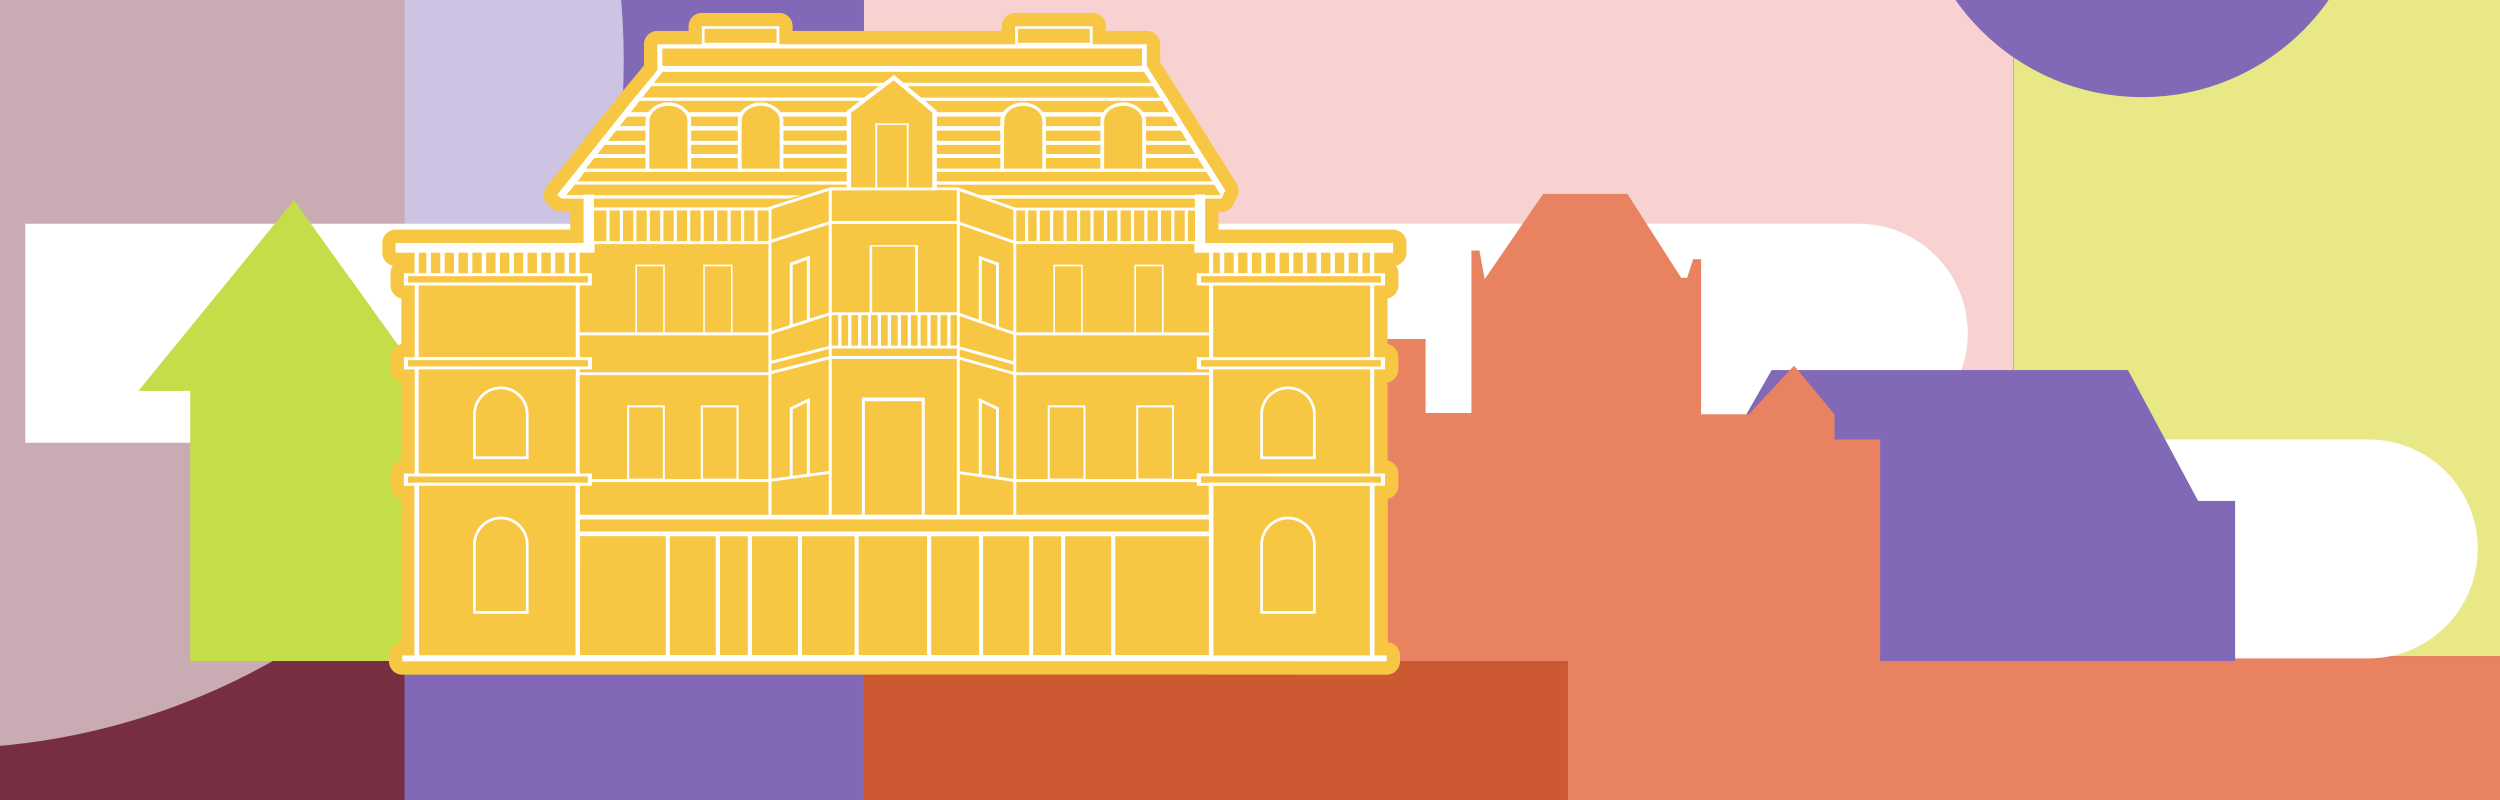 <svg width="375" height="120" viewBox="0 0 375 120" fill="none" xmlns="http://www.w3.org/2000/svg">
<rect x="0" y="0" width="375" height="120" fill="#333333" stroke="none"/>
<g clip-path="url(#clip0_234_13805)">
<g clip-path="url(#clip1_234_13805)">
<path d="M416.168 -60.895H302.01V98.406H416.168V-60.895Z" fill="#E8E986"/>
<path d="M127.554 -60.899L127.554 98.402L302.01 98.402V-60.899H127.554Z" fill="#F8D2D1"/>
<path d="M127.551 43.434L127.551 178.052H235.127V43.434H127.551Z" fill="#CC5931"/>
<path d="M235.127 98.403V178.052H416.164V98.403L235.127 98.403Z" fill="#E98260"/>
<path d="M60.615 -60.898L60.615 178.052H129.596V-60.898H60.615Z" fill="#8269B7"/>
<path d="M-60.154 -60.894L-60.154 178.056H60.675L60.675 -60.894H-60.154Z" fill="#772E40"/>
<g style="mix-blend-mode:overlay" opacity="0.6">
<path d="M-9.394 112.31C47.467 112.31 93.561 66.087 93.561 9.069C93.561 -47.95 47.467 -94.172 -9.394 -94.172C-66.254 -94.172 -112.349 -47.95 -112.349 9.069C-112.349 66.087 -66.254 112.31 -9.394 112.31Z" fill="white"/>
</g>
<path d="M3.794 33.564H278.79C280.941 33.564 283.07 33.989 285.057 34.814C287.044 35.64 288.849 36.85 290.37 38.375C291.89 39.9 293.096 41.71 293.919 43.703C294.741 45.695 295.165 47.831 295.164 49.987C295.164 54.342 293.439 58.519 290.368 61.598C287.297 64.677 283.133 66.407 278.79 66.407H3.794V33.564Z" fill="white"/>
<path d="M29.868 65.92H355.294C359.637 65.92 363.802 67.65 366.872 70.729C369.943 73.808 371.668 77.984 371.668 82.339C371.668 86.694 369.943 90.87 366.872 93.949C363.802 97.029 359.637 98.759 355.294 98.759H29.868V65.92Z" fill="white"/>
<g style="mix-blend-mode:color-burn">
<path d="M321.316 14.573C340.218 14.573 355.541 -0.793 355.541 -19.747C355.541 -38.701 340.218 -54.067 321.316 -54.067C302.414 -54.067 287.091 -38.701 287.091 -19.747C287.091 -0.793 302.414 14.573 321.316 14.573Z" fill="#8269B7"/>
</g>
<path d="M28.529 99.152V58.645H20.748L44.095 30.032L68.927 64.592H85.23L100.056 52.327H136.375L149.5 64.592V99.152H28.529Z" fill="#C6DD4A"/>
<path d="M202.368 99.152V90.074L217.557 75.428H254.358L265.748 55.511H319.199L329.714 75.136H335.267V99.152H202.368Z" fill="#8269B7"/>
<path d="M172.275 99.152V71.371L175.685 67.014H182.506L185.063 71.371H190.818V57.693L201.688 50.853H213.836V61.941H220.713V37.576H221.909L222.706 41.873L231.467 29.091H244.113L252.174 41.671H253.072L253.969 38.877H255.162V62.14H262.33L269.102 54.85L275.174 62.14V65.934H282.021V99.152H172.275Z" fill="#E98260"/>
<path d="M208.964 37.896V36.445H180.77V29.789H183.231L183.283 29.673V29.538L183.321 29.594L183.799 28.571C183.695 28.421 183.597 28.267 183.496 28.117L181.627 25.147L181.253 24.532V24.551L174.84 14.345L174.534 13.854V13.872L172.29 10.333V10.291L172.021 9.856V6.636H163.888V3.936H152.274V6.636H116.894V3.936H105.28V6.636H98.602V10.524C98.602 10.524 95.502 14.315 94.9 14.997L91.781 18.915H91.733V18.975L87.765 23.959V23.989L83.559 29.238L84.142 29.741L84.546 29.789H87.537V36.441H59.344V37.896H62.185V40.978H60.585V42.819H62.204V53.569H60.585V55.406H62.204V71.031H60.585V72.872H62.167V98.32H60.346V99.205L168.035 99.175L207.996 99.205V98.32H206.175V72.872H207.756V71.031H206.137V55.406H207.756V53.569H206.137V42.815H207.756V40.974H206.137V37.896H208.964Z" fill="#F7C743" stroke="#F7C743" stroke-width="4" stroke-linecap="round" stroke-linejoin="round"/>
<path d="M208.964 37.896V36.445H180.77V29.789H183.231L183.283 29.673V29.538L183.321 29.594L183.799 28.571C183.695 28.421 183.597 28.267 183.496 28.117L181.627 25.147L181.253 24.532V24.551L174.84 14.345L174.534 13.854V13.872L172.29 10.333V10.291L172.021 9.856V6.636H163.888V3.936H152.274V6.636H116.894V3.936H105.28V6.636H98.602V10.524C98.602 10.524 95.502 14.315 94.9 14.997L91.781 18.915H91.733V18.975L87.765 23.959V23.989L83.559 29.238L84.142 29.741L84.546 29.789H87.537V36.441H59.344V37.896H62.185V40.978H60.585V42.819H62.204V53.569H60.585V55.406H62.204V71.031H60.585V72.872H62.167V98.32H60.346V99.205L168.035 99.175L207.996 99.205V98.32H206.175V72.872H207.756V71.031H206.137V55.406H207.756V53.569H206.137V42.815H207.756V40.974H206.137V37.896H208.964ZM204.376 37.896H205.498V40.978H204.376V37.896ZM202.305 37.896H203.71V40.978H202.305V37.896ZM200.229 37.896H201.635V40.978H200.229V37.896ZM198.158 37.896H199.56V40.978H198.158V37.896ZM196.083 37.896H197.477V40.978H196.071L196.083 37.896ZM194.011 37.896H195.413V40.978H194.011V37.896ZM191.936 37.896H193.342V40.978H191.936V37.896ZM189.864 37.896H191.266V40.978H189.864V37.896ZM187.789 37.896H189.195V40.978H187.789V37.896ZM185.717 37.896H187.12V40.978H185.717V37.896ZM183.642 37.896H185.048V40.978H183.642V37.896ZM181.974 39.981H181.997V39.771H181.974V37.896H182.973V40.978H181.974V39.981ZM181.365 37.896V40.978H179.529V42.819H181.35V49.857H174.545V39.699H170.147V49.853H162.407V39.699H158.01V49.853H152.446V36.614H179.155V37.896H181.365ZM181.365 55.41V55.838H152.446V50.3H181.365V53.569H179.529V55.406L181.365 55.41ZM170.443 60.795V71.867H162.819V60.795H157.161V71.867H152.446V56.269H181.365V71.023H179.529V71.86H176.082V60.795H170.443ZM175.794 61.102V71.785H170.746V61.102H175.794ZM162.516 61.102V71.785H157.468V61.102H162.516ZM152.001 72.272V77.218H143.977V71.125L152.001 72.272ZM147.264 71.147V60.393L149.399 61.417V71.462L147.264 71.147ZM149.84 71.522V61.143L146.819 59.696V71.102L143.977 70.697V53.967L152.001 56.216V71.837L149.84 71.522ZM143.977 53.524V52.437L152.001 54.687V55.778L143.977 53.524ZM143.977 51.975V47.423L152.001 50.213V54.191L143.977 51.975ZM147.264 48.117V38.983L149.399 39.759V48.837L147.264 48.117ZM149.84 49.013V39.448L146.819 38.349V47.941L143.977 46.955V33.737L152.001 36.527V49.741L149.84 49.013ZM143.977 33.291V28.698L145.659 29.283V29.335H145.82L152.001 31.484V36.055L143.977 33.291ZM148.423 29.793H148.479H179.234V31.147H152.311L148.423 29.793ZM154.233 36.167V31.57H155.494V36.156H155.972V31.57H157.516V36.156H157.991V31.57H159.536V36.156H160.01V31.57H161.555V36.156H162.026V31.57H163.57V36.156H164.045V31.57H165.589V36.156H166.068V31.57H167.612V36.156H168.083V31.57H169.628V36.156H170.103V31.57H171.647V36.156H172.122V31.57H173.666V36.156H174.137V31.57H175.681V36.156H176.164V31.57H177.708V36.156H178.183V31.57H179.252V36.167H152.446V31.57H153.759V36.156L154.233 36.167ZM158.246 49.849V39.951H162.172V49.849H158.246ZM170.383 49.849V39.951H174.294V49.849H170.383ZM183.13 29.272H180.77V29.171H179.234V29.272H147.028L145.065 28.589L143.977 28.214L143.666 28.106H140.522V27.697H182.147L183.13 29.272ZM129.285 59.643V77.203H124.761V53.85H143.536V77.218H138.708V59.643H129.285ZM138.26 60.176V77.203H129.734V60.191L138.26 60.176ZM124.754 53.389V52.283H143.528V53.389H124.754ZM124.754 51.837V47.27H125.733V51.844L124.754 51.837ZM126.208 51.837V47.27H127.221V51.844L126.208 51.837ZM127.704 51.837V47.27H128.717V51.844L127.704 51.837ZM129.199 51.837V47.27H130.213V51.844L129.199 51.837ZM137.276 46.842H130.822V36.992H137.276V46.842ZM137.65 47.27V51.844H136.637V47.27H137.65ZM136.154 47.27V51.844H135.141V47.27H136.154ZM134.659 47.27V51.844H133.649V47.27H134.659ZM133.163 47.27V51.844H132.15V47.27H133.163ZM131.667 47.27V51.844H130.654V47.27H131.667ZM138.088 51.844V47.27H139.101V51.844H138.088ZM139.583 51.844V47.27H140.597V51.844H139.583ZM141.079 51.844V47.27H142.088V51.844H141.079ZM142.575 51.844V47.27H143.539V51.844H142.575ZM137.684 46.835V36.771H130.448V46.85H124.761V33.591H143.536V46.846L137.684 46.835ZM124.765 33.141V28.548H127.008H127.681H131.293H131.563H136.016H136.285H139.837H140.507V28.529H143.521V33.141H124.765ZM117.421 17.487H127.012V18.915H117.514V18.36V18.256C117.518 18.208 117.518 18.16 117.514 18.113C117.51 17.903 117.477 17.695 117.417 17.494L117.421 17.487ZM117.514 21.124V19.579H127.012V21.124H117.514ZM127.012 21.72V23.089H117.514V21.72H127.012ZM117.514 23.685H127.012V25.294H117.514V23.685ZM131.293 18.503V28.109H127.666V16.924L134.049 12.05L139.837 16.883V28.132H136.285V18.503H131.293ZM132.041 28.109H131.578V18.735H136.031V28.109H132.041ZM181.836 27.206H140.522V25.803H150.042H156.888H165.047H171.894H180.961L181.836 27.206ZM150.053 19.587V21.131H140.522V19.587H150.053ZM140.533 18.923V17.494H150.146C150.085 17.696 150.054 17.906 150.053 18.117V18.923H140.533ZM150.053 21.728V23.096H140.522V21.728H150.053ZM150.053 23.692V25.301H140.522V23.692H150.053ZM150.64 18.248C150.636 18.206 150.636 18.163 150.64 18.12C150.64 16.876 151.919 15.871 153.489 15.871C155.06 15.871 156.342 16.887 156.342 18.12C156.346 18.163 156.346 18.206 156.342 18.248V25.301H150.61V18.619H150.677L150.64 18.248ZM156.899 23.096V21.728H165.058V23.096H156.899ZM165.058 23.692V25.301H156.888V23.692H165.058ZM156.899 21.131V19.587H165.062V21.131H156.899ZM156.899 18.923V18.368V18.263C156.903 18.216 156.903 18.168 156.899 18.12C156.897 17.909 156.865 17.698 156.806 17.494H165.152C165.094 17.697 165.063 17.906 165.062 18.117V18.923H156.899ZM165.63 18.12C165.63 16.876 166.909 15.871 168.483 15.871C170.058 15.871 171.333 16.887 171.333 18.12C171.337 18.163 171.337 18.206 171.333 18.248V25.301H165.619V18.619V18.244C165.616 18.203 165.616 18.162 165.619 18.12H165.63ZM180.651 25.301H171.894V23.692H179.649L180.651 25.301ZM179.282 23.096H171.894V21.728H178.43L179.282 23.096ZM178.06 21.131H171.894V19.587H177.099L178.06 21.131ZM176.684 18.923H171.894V18.368V18.263C171.897 18.216 171.897 18.168 171.894 18.12C171.893 17.908 171.861 17.697 171.8 17.494H175.79L176.684 18.923ZM175.382 16.831H171.497C171.137 16.371 170.678 16 170.154 15.745C169.63 15.489 169.055 15.357 168.472 15.357C167.89 15.357 167.315 15.489 166.791 15.745C166.267 16 165.807 16.371 165.447 16.831H156.473C156.114 16.371 155.655 16 155.131 15.745C154.607 15.489 154.032 15.357 153.45 15.357C152.868 15.357 152.293 15.489 151.769 15.745C151.246 16 150.787 16.371 150.427 16.831H140.522V16.609L138.772 15.132H174.347L175.382 16.831ZM174.014 14.648H138.155L136.11 12.939H172.952L174.014 14.648ZM152.682 4.307H163.48V6.418H152.682V4.307ZM105.687 4.307H116.486V6.418H105.687V4.307ZM99.353 7.265H171.303V9.89H99.353V7.265ZM98.845 10.048L98.796 10.111V10.048H98.845ZM99.391 10.771H171.613L172.638 12.417H135.507L134.087 11.232L132.535 12.417H98.089L99.391 10.771ZM97.012 13.771L97.689 12.916H131.88L129.637 14.626H96.395L97.012 13.771ZM95.939 15.128H128.998L127.008 16.651V16.827H117.111C116.751 16.368 116.291 15.996 115.767 15.741C115.243 15.486 114.668 15.353 114.086 15.353C113.503 15.353 112.928 15.486 112.404 15.741C111.88 15.996 111.421 16.368 111.061 16.827H103.272C102.912 16.368 102.453 15.996 101.929 15.741C101.406 15.486 100.831 15.353 100.249 15.353C99.666 15.353 99.092 15.486 98.568 15.741C98.044 15.996 97.585 16.368 97.226 16.827H94.608L95.939 15.128ZM111.248 18.244C111.248 18.203 111.248 18.162 111.248 18.117C111.248 16.872 112.53 15.867 114.101 15.867C115.671 15.867 116.954 16.883 116.954 18.117C116.957 18.159 116.957 18.202 116.954 18.244V25.297H111.233V18.619H111.3L111.248 18.244ZM103.672 23.092V21.724H110.664V23.092H103.672ZM110.664 23.689V25.297H103.672V23.689H110.664ZM103.672 21.128V19.583H110.664V21.128H103.672ZM103.672 18.919V18.364V18.259C103.676 18.212 103.676 18.164 103.672 18.117C103.671 17.905 103.64 17.694 103.578 17.491H110.758C110.696 17.692 110.665 17.902 110.664 18.113V18.919H103.672ZM97.412 18.244C97.409 18.202 97.409 18.159 97.412 18.117C97.412 16.872 98.691 15.867 100.266 15.867C101.84 15.867 103.115 16.883 103.115 18.117C103.119 18.159 103.119 18.202 103.115 18.244L103.134 25.297H97.398V18.619H97.461L97.412 18.244ZM94.07 17.494H96.919C96.861 17.697 96.83 17.906 96.826 18.117V18.923H92.937L94.07 17.494ZM92.406 19.587H96.818V21.131H91.191L92.406 19.587ZM90.712 21.728H96.818V23.096H89.635L90.712 21.728ZM89.156 23.692H96.818V25.301H87.881L89.156 23.692ZM87.608 25.803H96.818H103.664H110.653H117.503H127.001V27.206H86.618C86.991 26.768 87.325 26.299 87.616 25.803H87.608ZM84.927 29.272C85.208 28.919 85.507 28.556 85.806 28.199L86.225 27.693H127.008V28.091H124.507L122.166 28.841L120.607 29.332H120.648L115.039 31.124H89.093V29.785H118.333L120.102 29.291H89.093V29.189H87.545V29.272H84.927ZM124.32 71.098V77.218H115.72V72.231L124.32 71.098ZM118.902 71.365V61.406L121.037 60.382V71.083L118.902 71.365ZM121.478 71.023V59.677L118.457 61.143V71.44L115.716 71.815V56.115L124.316 53.914V70.652L121.478 71.023ZM115.716 55.65V54.559L124.316 52.35V53.449L115.716 55.65ZM115.716 54.102V50.108L118.797 49.122H118.902V49.088L124.32 47.36V51.908L115.716 54.102ZM118.902 48.612V39.771L121.037 38.994V47.952L118.902 48.612ZM121.478 47.787V38.338L118.457 39.437V48.77L115.716 49.643V36.422L124.316 33.674V46.895L121.478 47.787ZM115.716 35.942V31.368L122.11 29.324H122.166L124.32 28.634V33.209L115.716 35.942ZM91.43 36.145V31.57H92.974V36.156H93.449V31.57H94.993V36.156H95.464V31.57H97.009V36.156H97.484V31.57H99.028V36.156H99.51V31.57H101.055V36.156H101.526V31.57H103.07V36.156H103.545V31.57H105.089V36.156H105.564V31.57H107.108V36.156H107.579V31.57H109.124V36.156H109.606V31.57H111.15V36.156H111.625V31.57H113.17V36.156H113.641V31.57H115.136L115.293 31.521V36.096L115.069 36.167H89.093V31.57H90.962V36.156L91.43 36.145ZM86.962 37.896H89.186V36.617H115.114L115.271 36.569V49.782L115.047 49.853H109.886V39.699H105.493V49.853H99.716V39.699H95.315V49.853H86.962V42.815H88.782V40.974H86.962V37.896ZM115.11 72.313L115.271 72.291V77.222H86.999V72.872H88.782V72.313H115.11ZM94.376 71.788V61.102H99.421V71.785L94.376 71.788ZM105.433 71.788V61.102H110.481V71.785L105.433 71.788ZM115.08 71.871H110.784V60.795H105.119V71.867H99.727V60.795H94.07V71.867H88.782V71.031H86.962V56.269H115.08L115.271 56.22V71.833L115.08 71.871ZM115.054 55.838H86.962V55.406H88.782V53.569H86.962V50.3H115.114L115.271 50.247V55.778L115.054 55.838ZM95.55 49.838V39.939H99.477V49.838H95.55ZM105.721 49.838V39.939H109.647V49.838H105.721ZM85.354 37.896H86.352V39.771H86.329V39.992H86.352V40.989H85.354V37.896ZM83.282 37.896H84.684V40.978H83.282V37.896ZM81.207 37.896H82.613V40.978H81.207V37.896ZM79.132 37.896H80.537V40.978H79.132V37.896ZM77.075 37.896H78.477V40.978H77.075V37.896ZM75 37.896H76.406V40.978H75V37.896ZM72.928 37.896H74.331V40.978H72.928V37.896ZM70.853 37.896H72.259V40.978H70.853V37.896ZM68.781 37.896H70.184V40.978H68.781V37.896ZM66.706 37.896H68.101V40.978H66.695L66.706 37.896ZM64.635 37.896H66.037V40.978H64.635V37.896ZM62.825 37.896H63.947V40.978H62.825V37.896ZM61.206 42.377V41.42H88.188V42.377H61.206ZM86.367 49.876V53.562H62.81V42.815H86.367V49.662H86.344V49.895L86.367 49.876ZM61.206 54.96V54.019H88.188V54.975L61.206 54.96ZM86.367 55.399V71.023H62.81V55.406L86.367 55.399ZM62.182 72.422H61.206V71.466H88.188V72.422H87.014V72.392H62.167L62.182 72.422ZM86.329 98.294H62.866V72.872H86.329V98.294ZM87.014 80.416H99.873V98.264H86.999L87.014 80.416ZM159.779 98.264V80.442H166.681V98.264H159.779ZM159.165 98.264H154.977V80.442H159.165V98.264ZM147.462 98.264V80.442H154.368V98.264H147.462ZM146.852 98.264H139.677V80.442H146.852V98.264ZM128.811 98.264V80.442H139.063V98.264H128.811ZM128.197 98.264H120.3V80.442H128.197V98.264ZM112.784 98.264V80.442H119.702V98.264H112.784ZM112.171 98.264H107.983V80.442H112.171V98.264ZM100.467 98.264V80.442H107.363V98.264H100.467ZM181.328 98.264H167.291V80.442H181.328V98.264ZM181.328 79.726H86.999V77.923H181.328V79.726ZM181.328 77.214H152.446V72.309H179.529V72.868H181.313L181.328 77.214ZM205.479 98.317H182.012V72.894H205.479V98.317ZM207.136 71.47V72.426H206.16V72.392H181.328V72.418H180.154V71.462L207.136 71.47ZM181.974 71.027V55.406H205.531V71.031L181.974 71.027ZM207.136 54.019V54.975H180.154V54.019H207.136ZM181.974 49.669V42.815H205.531V53.569H181.974V49.895H181.997V49.673L181.974 49.669ZM207.136 41.42V42.377H180.154V41.42H207.136Z" fill="white"/>
<path d="M79.289 62.144C79.289 61.037 78.85 59.976 78.07 59.193C77.289 58.41 76.231 57.971 75.127 57.971C74.023 57.971 72.965 58.41 72.184 59.193C71.404 59.976 70.965 61.037 70.965 62.144V68.867H79.289V62.144ZM78.881 68.458H71.373V62.144C71.373 61.146 71.768 60.188 72.472 59.482C73.177 58.776 74.131 58.379 75.127 58.379C76.123 58.379 77.078 58.776 77.782 59.482C78.486 60.188 78.881 61.146 78.881 62.144V68.458Z" fill="white"/>
<path d="M197.362 81.669C197.362 80.562 196.923 79.5 196.143 78.718C195.362 77.935 194.304 77.495 193.2 77.495C192.096 77.495 191.037 77.935 190.257 78.718C189.477 79.5 189.038 80.562 189.038 81.669V92.066H197.362V81.669ZM196.954 91.658H189.446V81.669C189.446 80.67 189.841 79.713 190.545 79.007C191.249 78.301 192.204 77.904 193.2 77.904C194.195 77.904 195.15 78.301 195.854 79.007C196.558 79.713 196.954 80.67 196.954 81.669V91.658Z" fill="white"/>
<path d="M193.2 57.971C192.096 57.972 191.038 58.412 190.258 59.194C189.478 59.977 189.039 61.038 189.038 62.144V68.867H197.362V62.144C197.361 61.038 196.922 59.977 196.142 59.194C195.361 58.412 194.303 57.972 193.2 57.971ZM196.939 68.47H189.446V62.144C189.446 61.146 189.841 60.188 190.545 59.482C191.249 58.776 192.204 58.379 193.2 58.379C194.195 58.379 195.15 58.776 195.854 59.482C196.558 60.188 196.954 61.146 196.954 62.144L196.939 68.47Z" fill="white"/>
<path d="M79.289 81.669C79.289 80.562 78.85 79.5 78.07 78.718C77.289 77.935 76.231 77.495 75.127 77.495C74.023 77.495 72.965 77.935 72.184 78.718C71.404 79.5 70.965 80.562 70.965 81.669V92.066H79.289V81.669ZM78.881 91.658H71.373V81.669C71.373 80.67 71.768 79.713 72.472 79.007C73.177 78.301 74.131 77.904 75.127 77.904C76.123 77.904 77.078 78.301 77.782 79.007C78.486 79.713 78.881 80.67 78.881 81.669V91.658Z" fill="white"/>
</g>
</g>
<defs>
<clipPath id="clip0_234_13805">
<rect width="375" height="120" fill="white"/>
</clipPath>
<clipPath id="clip1_234_13805">
<rect width="476" height="181" fill="white" transform="translate(-60 -61)"/>
</clipPath>
</defs>
</svg>
